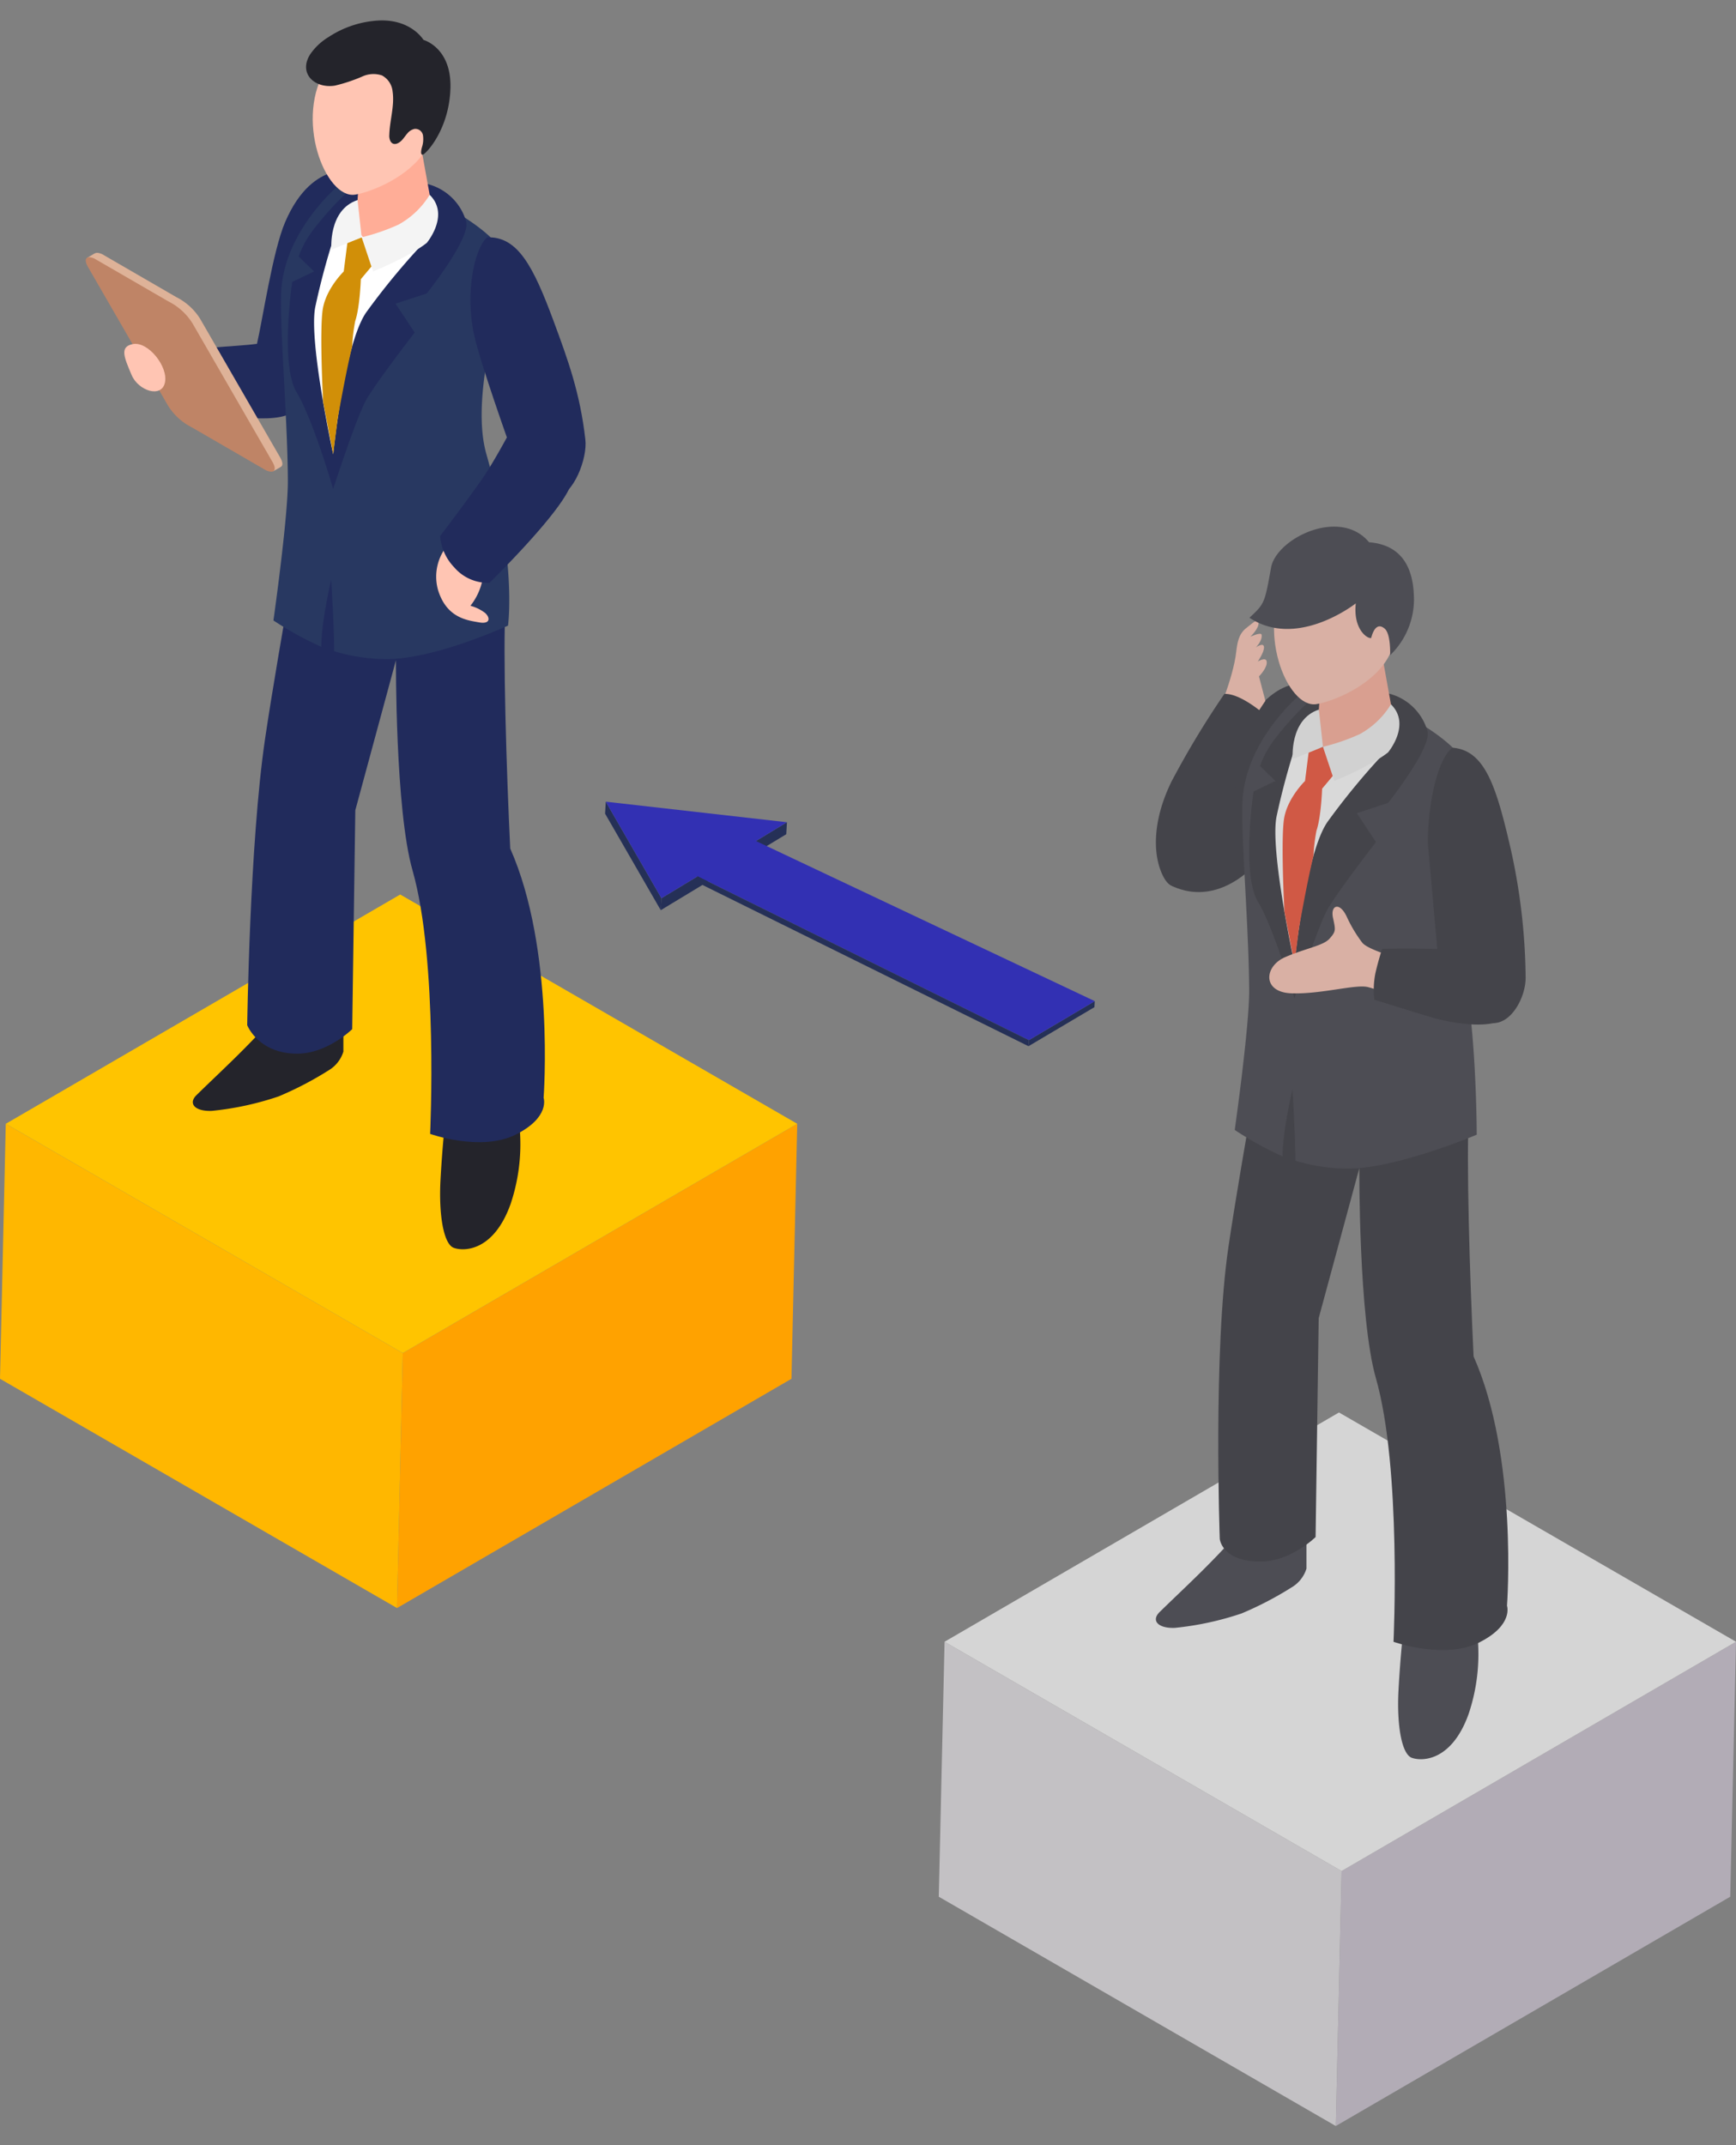 <svg xmlns="http://www.w3.org/2000/svg" xmlns:xlink="http://www.w3.org/1999/xlink" width="340" height="420" viewBox="0 0 340 420">
  <rect x="0" y="0" width="340" height="420" fill="#808080" stroke="none"/>
  <defs>
    <clipPath id="clip-path">
      <rect id="長方形_3001" data-name="長方形 3001" width="340" height="420" transform="translate(1020 4392)" fill="#fff" stroke="#707070" stroke-width="1"/>
    </clipPath>
  </defs>
  <g id="マスクグループ_1" data-name="マスクグループ 1" transform="translate(-1020 -4392)" clip-path="url(#clip-path)">
    <g id="グループ_6925" data-name="グループ 6925" transform="translate(7 -6.152)">
      <g id="グループ_6924" data-name="グループ 6924" transform="translate(1013 4402.153)">
        <g id="グループ_6902" data-name="グループ 6902" transform="translate(183.862 99.108)" opacity="0.7">
          <g id="グループ_6897" data-name="グループ 6897" transform="translate(0 173.438)" style="isolation: isolate">
            <g id="グループ_6894" data-name="グループ 6894" transform="translate(77.756 44.891)">
              <path id="パス_5997" data-name="パス 5997" d="M631.047,279.264l-1.131,49.92-77.253,44.893,1.135-49.919Z" transform="translate(-552.663 -279.264)" fill="#c7bfcd"/>
            </g>
            <g id="グループ_6895" data-name="グループ 6895" transform="translate(0 44.891)">
              <path id="パス_5998" data-name="パス 5998" d="M599.974,324.158l-1.134,49.919-77.756-44.893,1.132-49.92Z" transform="translate(-521.083 -279.264)" fill="#e0dde1"/>
            </g>
            <g id="グループ_6896" data-name="グループ 6896" transform="translate(1.132)">
              <path id="パス_5999" data-name="パス 5999" d="M676.55,305.923,599.3,350.817l-77.758-44.893,77.25-44.891Z" transform="translate(-521.543 -261.032)" fill="#f9f9f9"/>
            </g>
          </g>
          <g id="グループ_6901" data-name="グループ 6901" transform="translate(42.521)">
            <g id="グループ_6900" data-name="グループ 6900">
              <path id="パス_6000" data-name="パス 6000" d="M557.633,236.678c5.693-14.254,8.721-31.031,8.721-31.031l-1.842-2.566s-7.081-.406-12.614,12.538-11.619,24.327-12.25,27.084C543.987,244.754,550.689,244.906,557.633,236.678Z" transform="translate(-536.458 -172.333)" fill="#2b2b33"/>
              <path id="パス_6001" data-name="パス 6001" d="M552.21,272.01s-2.573,2.8-6.008,6.143c-3.176,3.1-4.164,3.991-7.113,6.872-1.721,1.682-.3,3.226,2.979,3.1a58.99,58.99,0,0,0,13.079-2.829,66.37,66.37,0,0,0,9.792-5.1,6.479,6.479,0,0,0,2.905-3.676v-5.171Z" transform="translate(-538.353 -72.515)" fill="#383842"/>
              <path id="パス_6002" data-name="パス 6002" d="M558.66,279.191s-.6,5.3-.963,11.957.576,12.535,2.61,13.266,7.83.64,11.127-8.6a36.722,36.722,0,0,0,1.33-18.206Z" transform="translate(-510.179 -63.361)" fill="#383842"/>
              <path id="パス_6003" data-name="パス 6003" d="M592.408,255.789c1.216-18.966-9.241-28.938-9.241-28.938.832-6.392-28.818,2.553-28.818,2.553S548,263.766,545.32,281.861c-3.048,20.564-1.714,57.273-1.714,57.273s.384,4.471,8.044,4.442c5.877-.022,10.725-4.806,10.725-4.806l.608-42.857,7.96-29.379s-.158,29.246,3.24,41.126c5.065,17.713,3.452,51.62,3.452,51.62s9.945,3.548,16.755.145,5.471-7.209,5.471-7.209,2.216-29.108-6.54-48.806C592.595,288.455,591.849,264.5,592.408,255.789Z" transform="translate(-531.096 -140.942)" fill="#2b2b33"/>
              <path id="パス_6004" data-name="パス 6004" d="M557.686,204.521s-10.235,8.268-11.454,19.946c-.6,5.8,1.167,25.336,1.219,38.142.03,7.182-2.826,27.34-2.826,27.34A65.774,65.774,0,0,0,554,295.115c0-5.111,1.933-13.1,1.933-13.1s.579,9,.579,13.958a35.436,35.436,0,0,0,10.44,1.536c9.477-.047,25.068-6.631,25.068-6.631s0-21.564-2.878-33.479c-3.075-12.722,1.588-34.1,1.13-37.532-.766-5.742-13.786-11.961-13.786-11.961S567.254,200.758,557.686,204.521Z" transform="translate(-529.183 -171.825)" fill="#383842"/>
              <path id="パス_6005" data-name="パス 6005" d="M560.466,203.427a60.259,60.259,0,0,0-9.561,9.837,19.76,19.76,0,0,0-3.014,5.424l3.014,2.94-4.282,2.053s-2.4,16.137.852,21.557,7.17,18.979,7.17,18.979,4.521-14,6.5-17.487,9.47-13.143,9.47-13.143l-3.75-5.661,6.114-2s8.62-10.807,7.719-14.067a10.575,10.575,0,0,0-7.529-7.342Z" transform="translate(-527.504 -171.825)" fill="#2b2b33"/>
              <path id="パス_6006" data-name="パス 6006" d="M551.853,207.954a139.941,139.941,0,0,0-3.765,14.02c-1.332,6.658,3.509,28.808,3.509,28.808s2.157-21.65,6.5-27.811a139.851,139.851,0,0,1,11.833-14.232S555.992,209.909,551.853,207.954Z" transform="translate(-524.456 -165.206)" fill="#fff"/>
              <path id="パス_6007" data-name="パス 6007" d="M553.543,209.1l-.721,5.688s-3.361,3.245-4.077,7.214.039,18.343.039,18.343l1.97,10.216.862-6.823s1.539-8.834,2.859-14.288a33.654,33.654,0,0,1,.593-4.952c.916-2.681,1.1-8.2,1.1-8.2l3.553-4.247-3.388-3.952Z" transform="translate(-523.612 -164.989)" fill="#f2482c"/>
              <g id="グループ_6898" data-name="グループ 6898" transform="translate(11.807 15.967)">
                <path id="パス_6008" data-name="パス 6008" d="M548.544,199.384a2.7,2.7,0,0,1,1.349-2.307,5.717,5.717,0,0,1-.066,3.747,8.6,8.6,0,0,0-.426,2.681Z" transform="translate(-535.258 -197.077)" fill="#ffc5b3"/>
                <path id="パス_6009" data-name="パス 6009" d="M543.148,217.082s3.312-7.65,3.915-12.8c.219-1.866.47-3.585,1.982-4.762s2.258-1.948,2.391-1.1c.182,1.152-1.605,2.807-1.605,2.807s2.115-.982,2.216-.389c.2,1.155-1.135,2.487-1.135,2.487s1.509-1.088,1.6-.1c.089.973-1.216,2.856-1.216,2.856s1.542-.945,1.734-.064c.263,1.214-1.5,2.972-1.5,2.972l1.253,4.784-2.905,4.38Z" transform="translate(-543.148 -195.634)" fill="#ffc5b3"/>
              </g>
              <g id="グループ_6899" data-name="グループ 6899" transform="translate(23.135 3.897)">
                <path id="パス_6010" data-name="パス 6010" d="M551.779,208.855l-.618,9a18.179,18.179,0,0,0,4.228,4.873c3.25-1.014,10.794-8.536,10.794-8.536l-2.517-13.971Z" transform="translate(-542.76 -180.414)" fill="#ffad97"/>
                <path id="パス_6011" data-name="パス 6011" d="M570.049,196.624c-3.383-4.311-13.111-7.946-19.446,1.433-6.646,9.834-.367,25.915,5.454,24.974,3.26-.524,10.6-3.494,13.815-8.746C573.494,208.374,572.679,199.976,570.049,196.624Z" transform="translate(-547.749 -192.175)" fill="#ffc5b3"/>
              </g>
              <path id="パス_6012" data-name="パス 6012" d="M554.369,205.14l.805,7.293-5.924,2.418S548.571,207.063,554.369,205.14Z" transform="translate(-522.454 -169.32)" fill="#f4f4f4"/>
              <path id="パス_6013" data-name="パス 6013" d="M564.96,204.723a16.507,16.507,0,0,1-6.091,5.826,40.611,40.611,0,0,1-7.227,2.494l2.231,6.69s7.057-2.859,10.521-5.6C564.394,214.129,568.991,208.677,564.96,204.723Z" transform="translate(-518.921 -169.93)" fill="#f4f4f4"/>
              <path id="パス_6014" data-name="パス 6014" d="M562.268,252.743c1.918,4.37,4.585,9.413,10.6,9.344,3.644-.042,6.279-5.208,6.274-8.861a119.712,119.712,0,0,0-3.4-27.267c-2.635-11.129-4.959-17.275-10.885-17.787-2.625,1.669-4.873,10-4.873,18.71l2.295,25.705Z" transform="translate(-506.725 -164.887)" fill="#2b2b33"/>
              <path id="パス_6015" data-name="パス 6015" d="M551.761,203.9a175.318,175.318,0,0,0-10.3,17.053c-3.671,7.4-3.807,14.062-1.874,18.26,1.975,4.292,4.356,2.105,7.436-.226s6.439-16.43,7.758-19.663,4.789-11.454,4.789-11.454S554.9,203.74,551.761,203.9Z" transform="translate(-538.35 -171.146)" fill="#2b2b33"/>
              <path id="パス_6016" data-name="パス 6016" d="M565.551,227.817a27.017,27.017,0,0,1-3-5.025c-1.4-3.026-3.23-2.26-2.706.177s.6,2.644-.64,4.065-4.466,1.837-8.672,3.627-4.594,6.907,1.184,7.108,12.594-1.827,14.975-1.219,7.259,2.639,7.259,2.639L576.567,232S566.844,229.6,565.551,227.817Z" transform="translate(-525.161 -146.397)" fill="#ffc5b3"/>
              <path id="パス_6017" data-name="パス 6017" d="M557.327,224.2s-.793,2.411-1.337,4.86a17.129,17.129,0,0,0-.2,5.114s7.588,2.349,11.272,3.454,12.4,2.718,15.214-.49,3.767-8.923-.707-11.026C576.225,223.606,557.327,224.2,557.327,224.2Z" transform="translate(-513.015 -141.538)" fill="#2b2b33"/>
              <path id="パス_6018" data-name="パス 6018" d="M569.219,193.652c-5.72-6.914-18.169-.734-19.193,4.966-1.268,7.039-1.268,7.039-4.23,9.814,9.381,6.227,20.786-2.795,20.823-2.807-.549,5.178,2.379,6.993,3.014,6.771.586-2.25,1.549-2.777,2.649-1.829,1.243,1.074,1.061,5.2,1.061,5.2a15.174,15.174,0,0,0,4.673-10.834C578,200.7,576.995,194.256,569.219,193.652Z" transform="translate(-527.469 -190.592)" fill="#383842"/>
            </g>
          </g>
        </g>
        <g id="グループ_6912" data-name="グループ 6912" transform="translate(0 0)">
          <g id="グループ_6906" data-name="グループ 6906" transform="translate(0 171.135)" style="isolation: isolate">
            <g id="グループ_6903" data-name="グループ 6903" transform="translate(77.756 44.891)">
              <path id="パス_6019" data-name="パス 6019" d="M556.373,238.077,555.242,288,477.989,332.89l1.134-49.919Z" transform="translate(-477.989 -238.077)" fill="#ffa200"/>
            </g>
            <g id="グループ_6904" data-name="グループ 6904" transform="translate(0 44.891)">
              <path id="パス_6020" data-name="パス 6020" d="M525.3,282.97l-1.134,49.919L446.41,288l1.132-49.92Z" transform="translate(-446.41 -238.077)" fill="#ffb700"/>
            </g>
            <g id="グループ_6905" data-name="グループ 6905" transform="translate(1.132)">
              <path id="パス_6021" data-name="パス 6021" d="M601.877,264.736l-77.249,44.893L446.87,264.736l77.25-44.891Z" transform="translate(-446.87 -219.845)" fill="#ffc400"/>
            </g>
          </g>
          <g id="グループ_6911" data-name="グループ 6911" transform="translate(16.796)">
            <g id="グループ_6910" data-name="グループ 6910" transform="translate(0 3.248)">
              <g id="グループ_6909" data-name="グループ 6909">
                <path id="パス_6022" data-name="パス 6022" d="M485.049,199.7c5.7-14.254,8.721-31.031,8.721-31.031l2.243-6.089s-8.889-3.093-14.419,9.849c-2.4,5.614-4.4,19.053-5.5,23.795-4.164.6-13.948.689-15.032,2-1.859,2.248,1.768,8.965,1.544,9.952,2.957,1.4,15.623,4.1,20.106,1.677C484.8,208.726,482.843,202.322,485.049,199.7Z" transform="translate(-442.559 -136.158)" fill="#212b5c"/>
                <path id="パス_6023" data-name="パス 6023" d="M475.6,230.9s-2.571,2.8-6.005,6.146c-3.179,3.1-4.164,3.989-7.113,6.87-1.724,1.682-.3,3.225,2.979,3.1a59.016,59.016,0,0,0,13.079-2.829,66.375,66.375,0,0,0,9.792-5.1,6.492,6.492,0,0,0,2.905-3.676v-5.171Z" transform="translate(-440.78 -36.766)" fill="#24242b"/>
                <path id="パス_6024" data-name="パス 6024" d="M482.454,238.641s-.6,5.3-.96,11.954.574,12.535,2.61,13.269,7.83.64,11.124-8.6a36.752,36.752,0,0,0,1.332-18.208Z" transform="translate(-412.019 -26.796)" fill="#24242b"/>
                <path id="パス_6025" data-name="パス 6025" d="M516.67,215.4c1.216-18.966-9.241-28.938-9.241-28.938.832-6.392-28.815,2.553-28.815,2.553s-6.35,34.363-9.031,52.457c-3.048,20.564-3.509,56.138-3.509,56.138s2.179,5.606,9.839,5.577c5.88-.022,10.725-4.8,10.725-4.8l.608-42.857,7.96-29.382s-.158,29.246,3.24,41.126c5.067,17.716,3.454,51.62,3.454,51.62s9.942,3.551,16.753.145,5.471-7.207,5.471-7.207,2.216-29.111-6.537-48.808C516.857,248.065,516.111,224.112,516.67,215.4Z" transform="translate(-434.453 -104.14)" fill="#212b5c"/>
                <path id="パス_6026" data-name="パス 6026" d="M481.22,164.006s-10.233,8.266-11.452,19.946c-.606,5.8,1.165,25.336,1.219,38.142.03,7.182-2.827,27.34-2.827,27.34a65.78,65.78,0,0,0,9.381,5.166c0-5.114,1.93-13.1,1.93-13.1s.581,9,.581,13.958A35.354,35.354,0,0,0,490.492,257c9.477-.047,23.608-6.55,23.608-6.55s1.785-12.451-4.23-33.562c-3.587-12.584,4.4-34.1,3.94-37.529-.766-5.744-13.784-11.964-13.784-11.964S490.79,160.242,481.22,164.006Z" transform="translate(-431.403 -135.207)" fill="#283861"/>
                <path id="パス_6027" data-name="パス 6027" d="M484,162.912a60.219,60.219,0,0,0-9.563,9.837,19.713,19.713,0,0,0-3.011,5.422l3.011,2.942-4.282,2.053s-2.4,16.137.854,21.557,7.17,18.979,7.17,18.979,4.518-14,6.5-17.489,9.47-13.141,9.47-13.141l-3.752-5.661,6.116-2s8.62-10.809,7.719-14.069a10.578,10.578,0,0,0-7.529-7.34Z" transform="translate(-429.725 -135.206)" fill="#212b5c"/>
                <path id="パス_6028" data-name="パス 6028" d="M475.389,167.791a139.367,139.367,0,0,0-3.765,14.02c-1.332,6.66,3.509,28.808,3.509,28.808s2.157-21.648,6.5-27.808a140.03,140.03,0,0,1,11.833-14.234S479.819,166.09,475.389,167.791Z" transform="translate(-426.675 -128.941)" fill="#fff"/>
                <path id="パス_6029" data-name="パス 6029" d="M477.08,168.589l-.724,5.688s-3.359,3.243-4.077,7.214.042,18.343.042,18.343l1.97,10.213.859-6.823s1.541-8.834,2.861-14.286a33.656,33.656,0,0,1,.593-4.952c.913-2.684,1.1-8.2,1.1-8.2l3.553-4.247-3.388-3.952Z" transform="translate(-425.832 -128.37)" fill="#d18f08"/>
                <g id="グループ_6907" data-name="グループ 6907" transform="translate(44.45)">
                  <path id="パス_6030" data-name="パス 6030" d="M475.315,168.34l-.618,9a24.1,24.1,0,0,0,4.223,4.351c3.25-1.014,10.8-8.017,10.8-8.017L487.2,159.7Z" transform="translate(-466.294 -139.898)" fill="#ffad97"/>
                  <path id="パス_6031" data-name="パス 6031" d="M493.586,156.11c-3.383-4.314-13.111-7.946-19.449,1.433-6.646,9.834-.364,25.912,5.456,24.974,3.26-.524,10.6-3.5,13.815-8.748C497.031,167.86,496.213,159.461,493.586,156.11Z" transform="translate(-471.284 -151.659)" fill="#ffc5b3"/>
                </g>
                <path id="パス_6032" data-name="パス 6032" d="M477.907,164.624l.805,7.3-5.927,2.418S472.106,166.547,477.907,164.624Z" transform="translate(-424.675 -132.703)" fill="#f4f4f4"/>
                <path id="パス_6033" data-name="パス 6033" d="M488.5,164.208a16.523,16.523,0,0,1-6.094,5.826,40.541,40.541,0,0,1-7.224,2.494l2.231,6.69s7.057-2.859,10.521-5.606C487.93,173.611,492.527,168.16,488.5,164.208Z" transform="translate(-421.141 -133.311)" fill="#f4f4f4"/>
                <path id="パス_6034" data-name="パス 6034" d="M491.434,208.081c2.44,4.1,3.033,11.289,9,10.487,3.615-.485,6.355-7.778,5.9-11.407-1.022-9.007-3.349-15.438-6.242-23.243-3.977-10.723-7.032-16.539-12.976-16.324-2.4,1.98-4.43,10.656-2.551,19.168C485.773,192.229,491.434,208.081,491.434,208.081Z" transform="translate(-408.49 -128.371)" fill="#212b5c"/>
                <path id="パス_6035" data-name="パス 6035" d="M483.745,191.894a9.622,9.622,0,0,0-2.236,9.263c1.706,5.464,5.766,5.867,8,6.274s2.233-.9,1.219-1.827a8.279,8.279,0,0,0-2.893-1.421,11.967,11.967,0,0,0,2.588-7.921C490.162,193.43,483.745,191.894,483.745,191.894Z" transform="translate(-412.497 -92.828)" fill="#ffc5b3"/>
                <path id="パス_6036" data-name="パス 6036" d="M496.445,182.017s-4.063,7.859-6.8,11.794-8.226,11.171-8.226,11.171a9.948,9.948,0,0,0,2.743,6.094,8.692,8.692,0,0,0,6.924,3.053s12.737-12.414,15.586-18.363S496.445,182.017,496.445,182.017Z" transform="translate(-412.019 -107.27)" fill="#212b5c"/>
                <g id="グループ_6908" data-name="グループ 6908" transform="translate(0 42.26)">
                  <path id="パス_6037" data-name="パス 6037" d="M491.128,208.861l-15.674-27.146a11.734,11.734,0,0,0-4.654-4.228l-14.525-8.411c-.687-.3-1.17-.32-1.443-.14l-.015-.012-1.472.862,1.229,1.113.355-.347c.037.069.059.128.1.2L470.7,197.9a11.757,11.757,0,0,0,4.654,4.23l13.7,7.933.726,1.519,1.549-.889-.007-.017C491.694,210.427,491.667,209.794,491.128,208.861Z" transform="translate(-453.065 -168.823)" fill="#deb298"/>
                  <path id="パス_6038" data-name="パス 6038" d="M453.686,171.106l15.675,27.148a11.735,11.735,0,0,0,4.654,4.228l14.525,8.408c1.623.7,2.184-.049,1.246-1.672L474.11,182.07a11.735,11.735,0,0,0-4.654-4.228l-14.525-8.408C453.309,168.732,452.748,169.483,453.686,171.106Z" transform="translate(-453.231 -168.314)" fill="#bf8466"/>
                </g>
                <path id="パス_6039" data-name="パス 6039" d="M457.92,176.112c3-.635,7.017,4.4,6.338,7.524s-5.222,1.6-6.522-1.467C456.253,178.67,455.35,176.656,457.92,176.112Z" transform="translate(-448.749 -115.986)" fill="#ffc5b3"/>
              </g>
            </g>
            <path id="パス_6040" data-name="パス 6040" d="M499.033,163.534c.2-7.909-5.284-9.383-5.284-9.383s-2.418-4.1-8.79-3.794a19.786,19.786,0,0,0-9.462,3.019c-.113.069-.227.143-.337.217a11.706,11.706,0,0,0-3.565,3.331c-2.445,3.782.85,6.81,4.814,6.178a31.844,31.844,0,0,0,5.373-1.79,5.232,5.232,0,0,1,3.826-.209,3.994,3.994,0,0,1,2.093,3.12c.419,2.846-.564,5.69-.642,8.514a2.351,2.351,0,0,0,.221,1.236c.569,1.007,1.633.46,2.238-.18.384-.406.687-.886,1.059-1.31a2.535,2.535,0,0,1,1.389-.9,1.515,1.515,0,0,1,1.7,1.352,5.124,5.124,0,0,1-.209,2.216c-.047.172-.419,1.475.116,1.48S498.824,171.783,499.033,163.534Z" transform="translate(-427.608 -150.34)" fill="#24242b"/>
          </g>
        </g>
        <g id="グループ_6923" data-name="グループ 6923" transform="translate(118.507 152.96)">
          <g id="グループ_6917" data-name="グループ 6917">
            <g id="グループ_6916" data-name="グループ 6916" style="isolation: isolate">
              <g id="グループ_6913" data-name="グループ 6913">
                <path id="パス_6041" data-name="パス 6041" d="M491.427,255.108l-.136,2.344,10.9,18.9.136-2.344Z" transform="translate(-491.291 -255.108)" fill="#253057"/>
              </g>
              <g id="グループ_6914" data-name="グループ 6914" transform="translate(10.903 4.028)">
                <path id="パス_6042" data-name="パス 6042" d="M495.855,271.617l-.136,2.344L520.3,259.088l.136-2.344Z" transform="translate(-495.719 -256.744)" fill="#253057"/>
              </g>
              <g id="グループ_6915" data-name="グループ 6915" transform="translate(0.136)">
                <path id="パス_6043" data-name="パス 6043" d="M491.346,255.108l10.9,18.9,24.583-14.874Z" transform="translate(-491.346 -255.108)" fill="#3230b3"/>
              </g>
            </g>
          </g>
          <g id="グループ_6922" data-name="グループ 6922" transform="translate(17.599 7.592)">
            <g id="グループ_6921" data-name="グループ 6921" style="isolation: isolate">
              <g id="グループ_6918" data-name="グループ 6918" transform="translate(65.328 31.459)">
                <path id="パス_6044" data-name="パス 6044" d="M524.971,279.791l12.911-7.643.069-1.18-12.911,7.643Z" transform="translate(-524.971 -270.968)" fill="#253057"/>
              </g>
              <g id="グループ_6919" data-name="グループ 6919">
                <path id="パス_6045" data-name="パス 6045" d="M563.836,297.294l12.911-7.643-66.587-31.459-11.722,6.774Z" transform="translate(-498.439 -258.191)" fill="#3230b3"/>
              </g>
              <g id="グループ_6920" data-name="グループ 6920" transform="translate(0.373 6.989)">
                <path id="パス_6046" data-name="パス 6046" d="M498.66,261.03l-.069,1.18,64.955,32.113.07-1.18Z" transform="translate(-498.59 -261.03)" fill="#253057"/>
              </g>
            </g>
          </g>
        </g>
      </g>
    </g>
  </g>
</svg>
